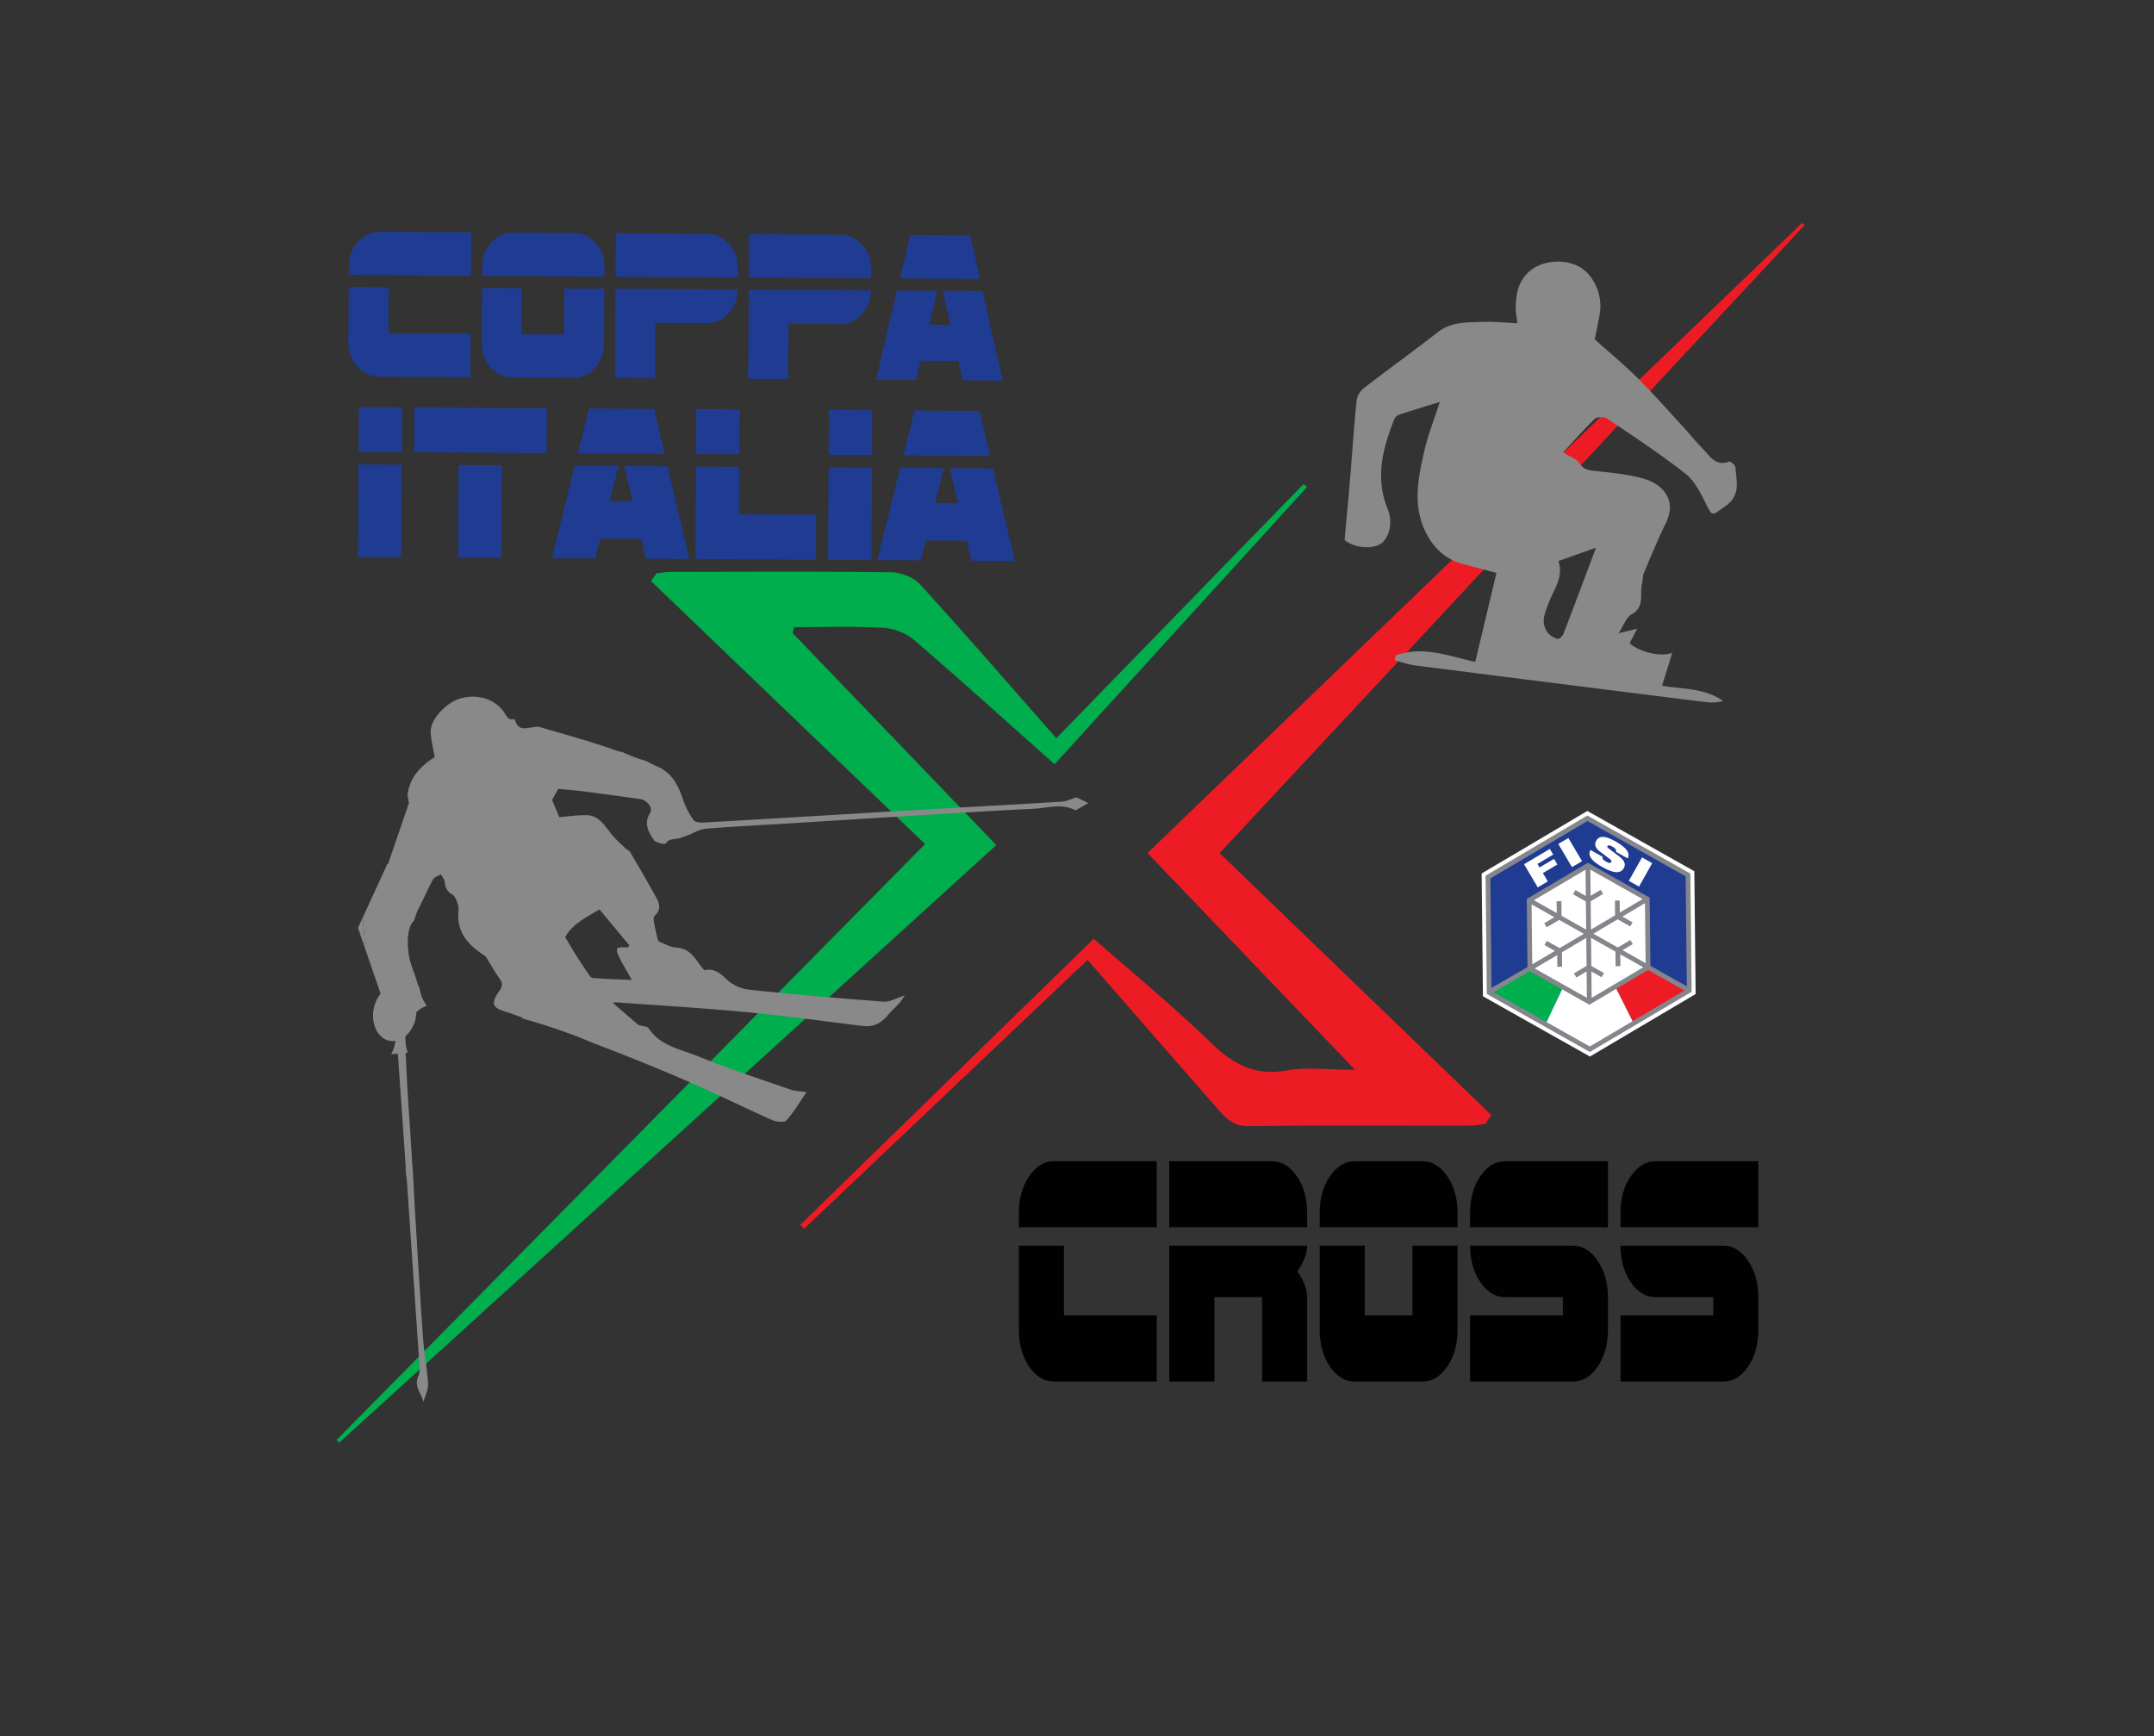 <?xml version="1.0" encoding="UTF-8"?>
<svg data-bbox="93.016 61.573 405.725 337.147" viewBox="0 0 595.28 479.911" height="479.911" width="595.28" xmlns="http://www.w3.org/2000/svg" data-type="ugc">
    <rect x="0" y="0" width="595.28" height="479.911" fill="#333333" stroke="none"/>
    <g>
        <path d="M221.159 338.533c26.838-26.166 53.672-52.333 81.11-79.086 10.102 8.884 21.688 18.408 32.445 28.792 6.096 5.882 12.01 9.185 20.773 7.622 5.652-1.008 11.633-.188 19.01-.188l-57.379-59.908C377.742 177.403 437.9 119.487 498.061 61.573l.68.642c-53.66 57.604-107.316 115.209-161.686 173.576l75.076 72.38a1754.9 1754.9 0 0 0-1.637 2.469c-1.475.162-2.949.462-4.424.463-20.346.028-40.691-.143-61.033.133-4.49.061-6.596-2.575-8.959-5.267-11.721-13.35-23.375-26.759-35.518-40.679-26.112 24.771-52.218 49.536-78.327 74.3-.357-.353-.714-.705-1.074-1.057z" fill="#ED1C24" clip-rule="evenodd" fill-rule="evenodd"/>
        <path d="m361.244 134.574-69.799 76.642c-13.11-11.657-25.843-23.178-38.864-34.36-2.221-1.909-5.641-3.19-8.584-3.352-8.174-.45-16.387-.156-24.584-.156-.115.541-.232 1.081-.348 1.622l56.271 58.595L93.753 398.72l-.737-.746 162.639-164.697a3772751.4 3772751.4 0 0 0-75.75-72.691c.518-.717 1.035-1.434 1.555-2.149 1.293-.129 2.586-.366 3.879-.368 20.344-.033 40.688-.162 61.027.107 2.709.036 6.168 1.418 7.957 3.382 12.576 13.805 24.805 27.925 37.608 42.473l68.33-70.257c.329.266.655.533.983.8z" fill="#00AE4D" clip-rule="evenodd" fill-rule="evenodd"/>
        <path d="m439.393 292.007-29.57-16.656-.357-33.939 29.211-17.278 29.57 16.658.359 33.94-29.213 17.275zm-25.954-18.796 25.91 14.595 25.594-15.14-.313-29.734-25.912-14.597-25.594 15.14.315 29.736z" fill="#FFFFFF"/>
        <path fill="#1F3C92" d="m466.84 273.73-27.467 16.251-27.809-15.668-.335-31.914 27.47-16.247 27.805 15.664.336 31.914z"/>
        <path stroke-miterlimit="10" stroke-width=".291" stroke="#000000" fill="#FFFFFF" d="m455.486 267.335-16.252 9.615-16.455-9.269-.197-18.884 16.254-9.614 16.453 9.268.197 18.884z"/>
        <path fill="#00AE4D" d="m411.553 274.323 15.564 8.759 4.877-10.236-9.191-5.176-11.25 6.653z"/>
        <path fill="#ED1C24" d="m466.852 273.74-15.373 9.085-5.092-10.13 9.08-5.371 11.385 6.416z"/>
        <path fill="#FFFFFF" d="m427.117 283.082 12.256 6.899 12.106-7.156-5.092-10.13-7.223 4.191-7.17-4.04-4.877 10.236z"/>
        <path d="m421.189 238.849 7.129-4.219.924 1.561-4.348 2.572.576.979 4.004-2.369.922 1.559-4.004 2.369 1.363 2.304-2.779 1.647-3.787-6.403z" fill="#FFFFFF"/>
        <path d="m430.646 233.254 2.781-1.646 3.787 6.399-2.781 1.647-3.787-6.4z" fill="#FFFFFF"/>
        <path d="M442.055 235.276c-1.273-.967-1.43-2.014-.92-2.922.945-1.679 3.008-1.115 5.326.192 3.174 1.789 4.055 3.278 3.383 4.705l-3.273-1.847c.148-.262.07-.521-.139-.758-.193-.241-.494-.457-.801-.631-.838-.474-1.234-.444-1.389-.174-.102.182-.078.351.18.544l3.107 2.35c1.311.99 1.854 2.083 1.234 3.182-.891 1.578-2.729 1.524-5.891-.259-2.166-1.22-4.381-2.826-3.316-4.738l3.395 1.913a.566.566 0 0 0 .039.631c.156.209.441.429.883.677.879.494 1.238.412 1.414.104.107-.189.082-.455-.266-.723l-2.966-2.246z" fill="#FFFFFF"/>
        <path d="m453.791 236.976 2.814 1.586-3.65 6.48-2.816-1.587 3.652-6.479z" fill="#FFFFFF"/>
        <path d="m438.684 225.393-28.129 16.637.344 32.681 28.473 16.038 28.127-16.634-.344-32.682-28.471-16.04zm.673 63.832-26.604-14.982 10.045-5.819 16.434 9.258 16.229-9.597 10.061 5.669-26.165 15.471zm-7.658-22.033-.041-3.995 6.723-3.978.08 7.74-3.5 2.068.67 1.136 2.848-1.683.076 7.304-14.436-8.131 6.227-3.682.033 3.233 1.32-.012zm8.096 1.305 2.828 1.594.648-1.15-3.49-1.965-.084-7.77 6.754 3.805.041 4.026 1.32-.014-.033-3.267 6.355 3.583-14.262 8.433-.077-7.275zm8.621-5.893 2.824-1.674-.67-1.134-3.482 2.062-6.742-3.799 6.705-3.968 3.48 1.962.646-1.146-2.818-1.589 6.246-3.695.176 16.567-6.365-3.586zm-.762-10.402-.033-3.315-1.318.013.041 4.078-6.67 3.946-.082-7.822 3.445-2.039-.668-1.135-2.793 1.652-.076-7.225 14.436 8.132-6.282 3.715zm-9.396-4.578-2.881-1.622-.646 1.148 3.543 1.996.082 7.79-6.807-3.835-.043-4.045-1.318.014.035 3.284-6.303-3.55 14.262-8.436.076 7.256zm-8.69 5.875-2.809 1.665.67 1.131 3.465-2.05 6.814 3.841-6.688 3.956-3.553-2.003-.648 1.148 2.891 1.63-6.262 3.703-.176-16.568 6.296 3.547zm36.6 19.104-10.063-5.668-.199-18.847-17.086-9.627-16.881 9.984.201 18.836-9.939 5.757-.32-30.259 26.818-15.865 27.146 15.295.323 30.394z" fill="#84868C"/>
        <path d="m130.256 64.219-.076 11.996-33.772-.213.017-2.67c.017-2.58.867-4.775 2.552-6.583 1.686-1.808 3.716-2.704 6.092-2.689l25.187.159zm-.177 28.009-.076 12.027-25.188-.158c-2.377-.016-4.395-.938-6.058-2.766-1.661-1.85-2.484-4.064-2.469-6.646l.098-15.34 11.043.071-.081 12.669 22.731.143z" fill="#1F3C92"/>
        <path d="m167.046 73.777-.016 2.671-33.774-.213.017-2.67c.017-2.579.869-4.774 2.555-6.584 1.686-1.807 3.715-2.704 6.092-2.689l16.601.105c2.377.015 4.395.938 6.059 2.765 1.661 1.831 2.483 4.037 2.466 6.615zm-.037 6.015-.096 15.339c-.018 2.582-.869 4.785-2.553 6.613-1.684 1.807-3.717 2.704-6.092 2.689l-16.602-.104c-2.378-.016-4.396-.938-6.058-2.768-1.663-1.848-2.486-4.062-2.47-6.642l.097-15.341 11.043.07-.082 12.669 11.691.074.08-12.672 11.042.073z" fill="#1F3C92"/>
        <path d="m203.897 74.013-.018 2.668-33.773-.213.076-11.997 25.188.16c2.377.016 4.396.938 6.057 2.766 1.664 1.828 2.486 4.034 2.47 6.616zm-.037 6.011c-.018 2.582-.867 4.785-2.553 6.613-1.686 1.808-3.717 2.704-6.092 2.69l-14.146-.092-.098 15.34-11.041-.069.156-24.695 33.774.213z" fill="#1F3C92"/>
        <path d="m240.749 74.245-.018 2.669-33.773-.214.076-11.996 25.189.159c2.373.015 4.395.938 6.057 2.767s2.485 4.033 2.469 6.615zm-.039 6.011c-.016 2.582-.867 4.787-2.551 6.611-1.688 1.812-3.719 2.705-6.092 2.693l-14.148-.092-.096 15.341-11.043-.069.156-24.697 33.774.213z" fill="#1F3C92"/>
        <path d="m277.108 105.185-11.07-.07-1.182-5.347-10.445-.064-1.25 5.33-11.068-.069 5.799-24.66 8.234.051 2.889.018-2.193 9.344 5.832.038-2.102-9.371 10.988.068 5.568 24.732zm-6.277-28.081-22.111-.14 2.83-11.979 16.604.104 2.677 12.015z" fill="#1F3C92"/>
        <path d="m111.165 112.567-.079 12.409-11.974-.077.077-12.408 11.976.076zm-.103 15.866-.161 25.548-11.974-.077.161-25.547 11.974.076z" fill="#1F3C92"/>
        <path d="m151.13 112.819-.078 12.407-36.626-.229.078-12.41 36.626.232zm-12.426 15.787-.159 25.549-11.977-.077.161-25.545 11.975.073z" fill="#1F3C92"/>
        <path d="m190.511 154.481-12.004-.074-1.279-5.529-11.332-.072-1.352 5.513-12.006-.077 6.279-25.508 8.93.058 3.133.02-2.373 9.666 6.326.036-2.285-9.691 11.918.077 6.045 25.581zm-6.813-29.047-23.979-.151 3.063-12.39 18.006.114 2.91 12.427z" fill="#1F3C92"/>
        <path d="m204.419 113.154-.078 12.411-11.977-.077.078-12.407 11.977.073zm21.158 29.112-.078 12.438-33.318-.212.16-25.543 11.975.077-.08 13.105 21.341.135z" fill="#1F3C92"/>
        <path d="m241.075 113.386-.08 12.41-11.973-.075.08-12.409 11.973.074zm-.101 15.87-.16 25.542-11.973-.073.16-25.547 11.973.078z" fill="#1F3C92"/>
        <path d="m280.455 155.053-12.003-.079-1.283-5.527-11.33-.071-1.352 5.512-12.006-.076 6.281-25.507 8.93.057 3.135.018-2.373 9.667 6.324.037-2.281-9.693 11.912.077 6.046 25.585zm-6.811-29.049-23.98-.152 3.064-12.391 18.006.115 2.91 12.428z" fill="#1F3C92"/>
        <path d="M319.676 320.949v18.246h-38.094v-4.061c0-3.925.943-7.271 2.832-10.037 1.887-2.766 4.172-4.148 6.852-4.148h28.41zm0 42.604v18.29h-28.41c-2.68 0-4.965-1.383-6.852-4.148-1.889-2.795-2.832-6.156-2.832-10.084v-23.33h12.453v19.272h25.641z" fill="#010101"/>
        <path d="M361.24 335.135v4.061h-38.092V320.95h28.408c2.68 0 4.963 1.383 6.852 4.148s2.832 6.112 2.832 10.037zm0 9.145c0 2.111-.895 4.477-2.68 7.093 1.785 2.619 2.68 4.997 2.68 7.139v23.331h-12.455v-23.331H335.6v23.331h-12.451V344.28h38.091z" fill="#010101"/>
        <path d="M402.805 335.135v4.061h-38.094v-4.061c0-3.925.943-7.271 2.832-10.037s4.172-4.148 6.852-4.148h18.729c2.678 0 4.963 1.383 6.85 4.148s2.831 6.112 2.831 10.037zm0 9.145v23.33c0 3.928-.945 7.289-2.832 10.084-1.887 2.766-4.172 4.148-6.85 4.148h-18.729c-2.68 0-4.963-1.383-6.852-4.148-1.889-2.795-2.832-6.156-2.832-10.084v-23.33h12.455v19.272h13.186V344.28h12.454z" fill="#010101"/>
        <path d="M444.369 320.949v18.246h-38.092v-4.061c0-3.925.943-7.271 2.832-10.037 1.885-2.766 4.17-4.148 6.852-4.148h28.408zm0 37.563v9.099c0 3.928-.943 7.289-2.832 10.084-1.889 2.766-4.172 4.148-6.852 4.148h-28.408v-18.29h25.637v-5.041h-15.953c-2.682 0-4.967-1.383-6.852-4.148-1.889-2.797-2.832-6.157-2.832-10.083h28.408c2.68 0 4.963 1.399 6.852 4.194 1.889 2.764 2.832 6.11 2.832 10.037z" fill="#010101"/>
        <path d="M485.936 320.949v18.246H447.84v-4.061c0-3.925.943-7.271 2.832-10.037s4.172-4.148 6.852-4.148h28.412zm0 37.563v9.099c0 3.928-.945 7.289-2.832 10.084-1.889 2.766-4.172 4.148-6.852 4.148H447.84v-18.29h25.641v-5.041h-15.957c-2.68 0-4.963-1.383-6.852-4.148-1.889-2.797-2.832-6.157-2.832-10.083h28.412c2.68 0 4.963 1.399 6.852 4.194 1.886 2.764 2.832 6.11 2.832 10.037z" fill="#010101"/>
        <path fill="#898989" d="m98.927 256.439 2.071 6.025-.731-8.941-1.34 2.916z"/>
        <path d="M297.506 220.369c-1.342.403-2.709 1.107-4.111 1.194-13.082.811-26.173 1.489-39.259 2.255-19.811 1.16-39.617 2.368-59.428 3.502-1.027.06-2.576-.029-3.029-.662a21.88 21.88 0 0 1-2.924-5.709c-1.352-4.03-3.158-7.56-7.398-9.242-.877-.348-1.707-.825-2.779-1.389-.178-.053-.361-.104-.541-.16-2.178-.656-4.174-1.428-5.871-2.235a19.323 19.323 0 0 1-2.541-.72c-6.693-2.406-13.602-4.219-20.428-6.257-.4-.121-.867-.067-1.299-.035-2.133.163-4.637 1.44-5.569-1.911-.029-.108-.231-.263-.321-.245-1.795.365-2.114-1.201-2.874-2.182-2.719-3.499-7.144-4.817-11.883-3.535-3.688.997-8.176 5.563-8.219 8.951-.031 2.421.721 4.853 1.122 7.265-3.991 2.477-6.937 5.672-7.535 10.428l.383 2.304.03.176-.096.016c-1.725 5.034-3.396 9.92-5.064 14.787l.012.008-.054.117-.586 1.713c-.07.005-.141.011-.211.019l-6.766 14.703.73 8.94 4.197 12.203a8.716 8.716 0 0 0-1.313 2.156l-.116.039c.027.016.056.029.082.044a9.89 9.89 0 0 0-.62 2.166c-.706 4.215 1.344 8.071 4.58 8.611.495.084.988.076 1.472.002a10.299 10.299 0 0 1-1.174 3.692c.61-.059 1.224-.116 1.85-.177.734 10.589 1.459 20.99 2.203 31.751l-.067-.015.162 2.131c.104.267.153.585.179.966 1.128 16.808 2.297 33.61 3.42 50.417.086 1.283.286 2.761-.221 3.84-1.334 2.844.854 4.746 1.343 7.114.646-1.725 1.418-3.458 1.313-5.136-.268-4.277-1.087-8.521-1.395-12.798-.774-10.81-1.396-21.628-2.063-32.446-.248-3.987-.444-7.981-.682-12.259.014.002.024.006.036.008l-.16-2.313a3.538 3.538 0 0 1-.097-.673c-.066-1.278-.144-2.558-.22-3.836l-.177-2.501.021-.002c-.285-4.465-.605-8.93-.883-13.394-.227-3.629-.372-7.264-.567-11.099.205-.016.403-.028.606-.042a11.204 11.204 0 0 1-.65-4.548c1.421-1.197 2.509-3.085 2.885-5.332a10 10 0 0 0 .125-1.289 8.24 8.24 0 0 1 2.885-1.776 10.883 10.883 0 0 1-1.974-4.701 10.625 10.625 0 0 1-.074-.51c-.022-.01-.045-.015-.066-.021l-.021-.006a1.283 1.283 0 0 1-.138-.041c-.546-1.664-.866-2.956-1.392-4.163a4.04 4.04 0 0 1-.224-.675 20.438 20.438 0 0 1-1.081-4.005c-.722-4.351-.049-8.202 1.509-9.457.284-1.315.828-2.632 1.527-3.958 1.277-2.432 2.325-4.984 3.664-7.375.373-.668 1.421-.953 2.161-1.413.371.694.994 1.364 1.063 2.086.149 1.561.622 2.634 2.095 3.503.823.484 1.265 1.831 1.592 2.876.251.799.074 1.741.05 2.616-.156 5.441 3.113 8.67 7.255 11.387.546.359.842 1.117 1.218 1.712.978 1.538 1.848 3.156 2.927 4.619.871 1.184.902 2.131.029 3.327-3.061 4.192-1.337 4.934 2.229 6.033 1.388.428 2.735.97 4.102 1.461.012.083.023.166.032.25 1.402.383 2.907.821 4.489 1.308.002-.004.006-.004.01-.009l.258.091c.869.271 1.756.552 2.66.849 4.783 1.566 9.016 3.18 11.879 4.472.141.038.283.073.418.125 8.543 3.267 17.045 6.659 25.436 10.3 7.994 3.469 15.807 7.353 23.766 10.897 1.164.518 3.379.759 3.975.103 2.078-2.285 3.658-5.022 5.582-7.813-1.621-.238-3.078-.226-4.373-.677-8.566-2.981-17.211-5.794-25.6-9.219-4.842-1.975-10.504-2.825-13.732-7.813-.277-.428-1.227-.422-1.865-.612-.314-.094-.709-.083-.936-.274-2.416-2.051-4.803-4.135-7.096-6.115.133-.013.611-.129 1.08-.095 11.955.869 23.924 1.565 35.854 2.697 10.766 1.021 21.484 2.511 32.223 3.828 2.816.344 4.963-.692 6.752-2.808 1.068-1.267 2.303-2.395 3.418-3.625.467-.516.816-1.137 1.408-1.981-2.354.716-4.148 1.82-5.852 1.691-12.389-.929-24.768-1.985-37.123-3.304a10.986 10.986 0 0 1-6.396-2.998c-1.666-1.601-3.59-3.075-5.99-2.363-2.348-2.496-3.494-6.052-7.723-6.258-1.594-.078-3.152-1.021-4.707-1.616-.221-.086-.424-.422-.484-.68-.393-1.645-.787-3.29-1.078-4.954-.09-.52-.051-1.336.271-1.606 1.756-1.471 1.346-3.226.508-4.775-2.346-4.342-4.859-8.593-7.355-12.853-.225-.388-.83-.535-1.178-.879-1.357-1.331-2.813-2.592-3.994-4.068-1.857-2.32-3.404-5.096-6.799-5.175-2.541-.062-5.094.343-7.557.534l-2.012-4.741 1.693-3.086c2.674.271 5.07.459 7.449.765 5.023.646 10.037 1.354 15.055 2.038 2.08.284 3.789 2.491 2.879 3.919-1.801 2.816-.449 5.226 1.031 7.401.533.782 3.092 1.307 3.273 1.021.969-1.514 2.438-1.084 3.686-1.45.824-.244 1.629-.554 2.436-.855 1.641-.614 3.246-1.656 4.926-1.798 7.367-.615 14.76-.967 22.141-1.423 10.525-.651 21.051-1.323 31.578-1.962 12.205-.738 24.41-1.561 36.628-2.113 4.055-.181 8.254-1.669 11.852.433 1.355-.761 2.488-1.394 3.576-2.003a868.261 868.261 0 0 0-3.268-1.616zm-131.802 31 8.275 9.976c-.414.369-.52.539-.609.531-3.242-.248-3.504.081-2.049 3.061.904 1.853 2.008 3.605 3.307 5.911-4.08-.188-7.459-.299-10.826-.551-.447-.034-.914-.728-1.244-1.207a174.29 174.29 0 0 1-3.471-5.275c-1.002-1.589-1.939-3.218-2.902-4.829 1.73-2.848 3.644-4.385 9.519-7.617z" fill="#898989"/>
        <path d="M436.551 128.042c1.217 1.936 2.771 1.95 4.672 2.159 4.35.479 8.777.887 12.959 2.079 4.957 1.418 9.471 5.537 6.174 12.321-2.205 4.535-4.131 9.211-6.102 13.857-.34.8-.164 1.803-.41 2.655-.85 2.907.943 6.549-2.943 8.687-1.496.825-2.193 3.096-3.588 5.217l5.146-1.253-2.088 3.992c2.242 2.229 8.584 4.028 11.777 2.655-1.039 3.355-1.934 6.245-2.82 9.111 5.328.937 11.602.557 16.871 4.198-1.598.453-3.119.53-4.609.346a30411.652 30411.652 0 0 1-80.311-10.123c-1.963-.252-3.867-.935-5.801-1.421l.193-1.34c7.668-2.86 15.059.285 22.031 1.74 1.951-8.173 3.898-16.335 5.863-24.574-3.34-.89-6.189-1.672-9.049-2.404-4.775-1.225-8.102-4.204-10.332-8.497-3.941-7.59-2.262-15.374-.498-23.051.979-4.258 2.629-8.363 4.227-13.312-4.365 1.354-7.803 2.385-11.205 3.511-.533.176-1.146.691-1.35 1.201-3.229 8.1-5.404 16.251-1.836 24.915 1.57 3.81.275 8.48-2.27 9.78-2.818 1.441-7.377.706-9.656-1.246.488-5.421.979-10.5 1.402-15.585.637-7.645 1.146-15.297 1.91-22.926.123-1.225 1.014-2.692 2.002-3.457 6.76-5.236 13.715-10.214 20.451-15.478 3.723-2.909 8.027-2.655 12.248-2.834 3.119-.131 6.26.224 9.738.376-.199-1.71-.449-2.883-.453-4.056-.01-4.071.742-7.913 4.166-10.611 3.615-2.849 9.766-3.144 13.684-.784 3.801 2.286 6.203 7.822 5.393 12.624-.471 2.789-1.074 5.556-1.412 7.276 4.34 3.894 8.277 7.138 11.873 10.724 4.318 4.31 8.361 8.898 12.498 13.391 1.85 2.009 3.539 4.173 5.467 6.1 1.977 1.977 3.514 4.997 7.293 3.575.359-.136 1.725 1.024 1.762 1.633.227 3.858 1.602 7.672-2.947 10.791-3.666 2.514-3.309 3.072-5.428-1.186-1.432-2.877-3.068-6.055-5.504-7.951-6.959-5.421-14.34-10.309-21.662-15.243-.773-.522-2.723-.447-3.355.159-3.018 2.887-5.77 6.056-8.734 9.251 2.106 1.329 3.838 1.852 4.563 3.008zm-5.873 27.029c1.516 4.408-1.246 7.79-2.65 11.483-1.072 2.827-2.41 5.601-.201 8.398.611.773 1.66 1.357 2.621 1.628.395.112 1.373-.73 1.602-1.325 3.041-7.897 5.998-15.83 9.021-23.887-3.421 1.22-6.798 2.423-10.393 3.703z" fill="#898989" clip-rule="evenodd" fill-rule="evenodd"/>
    </g>
</svg>
